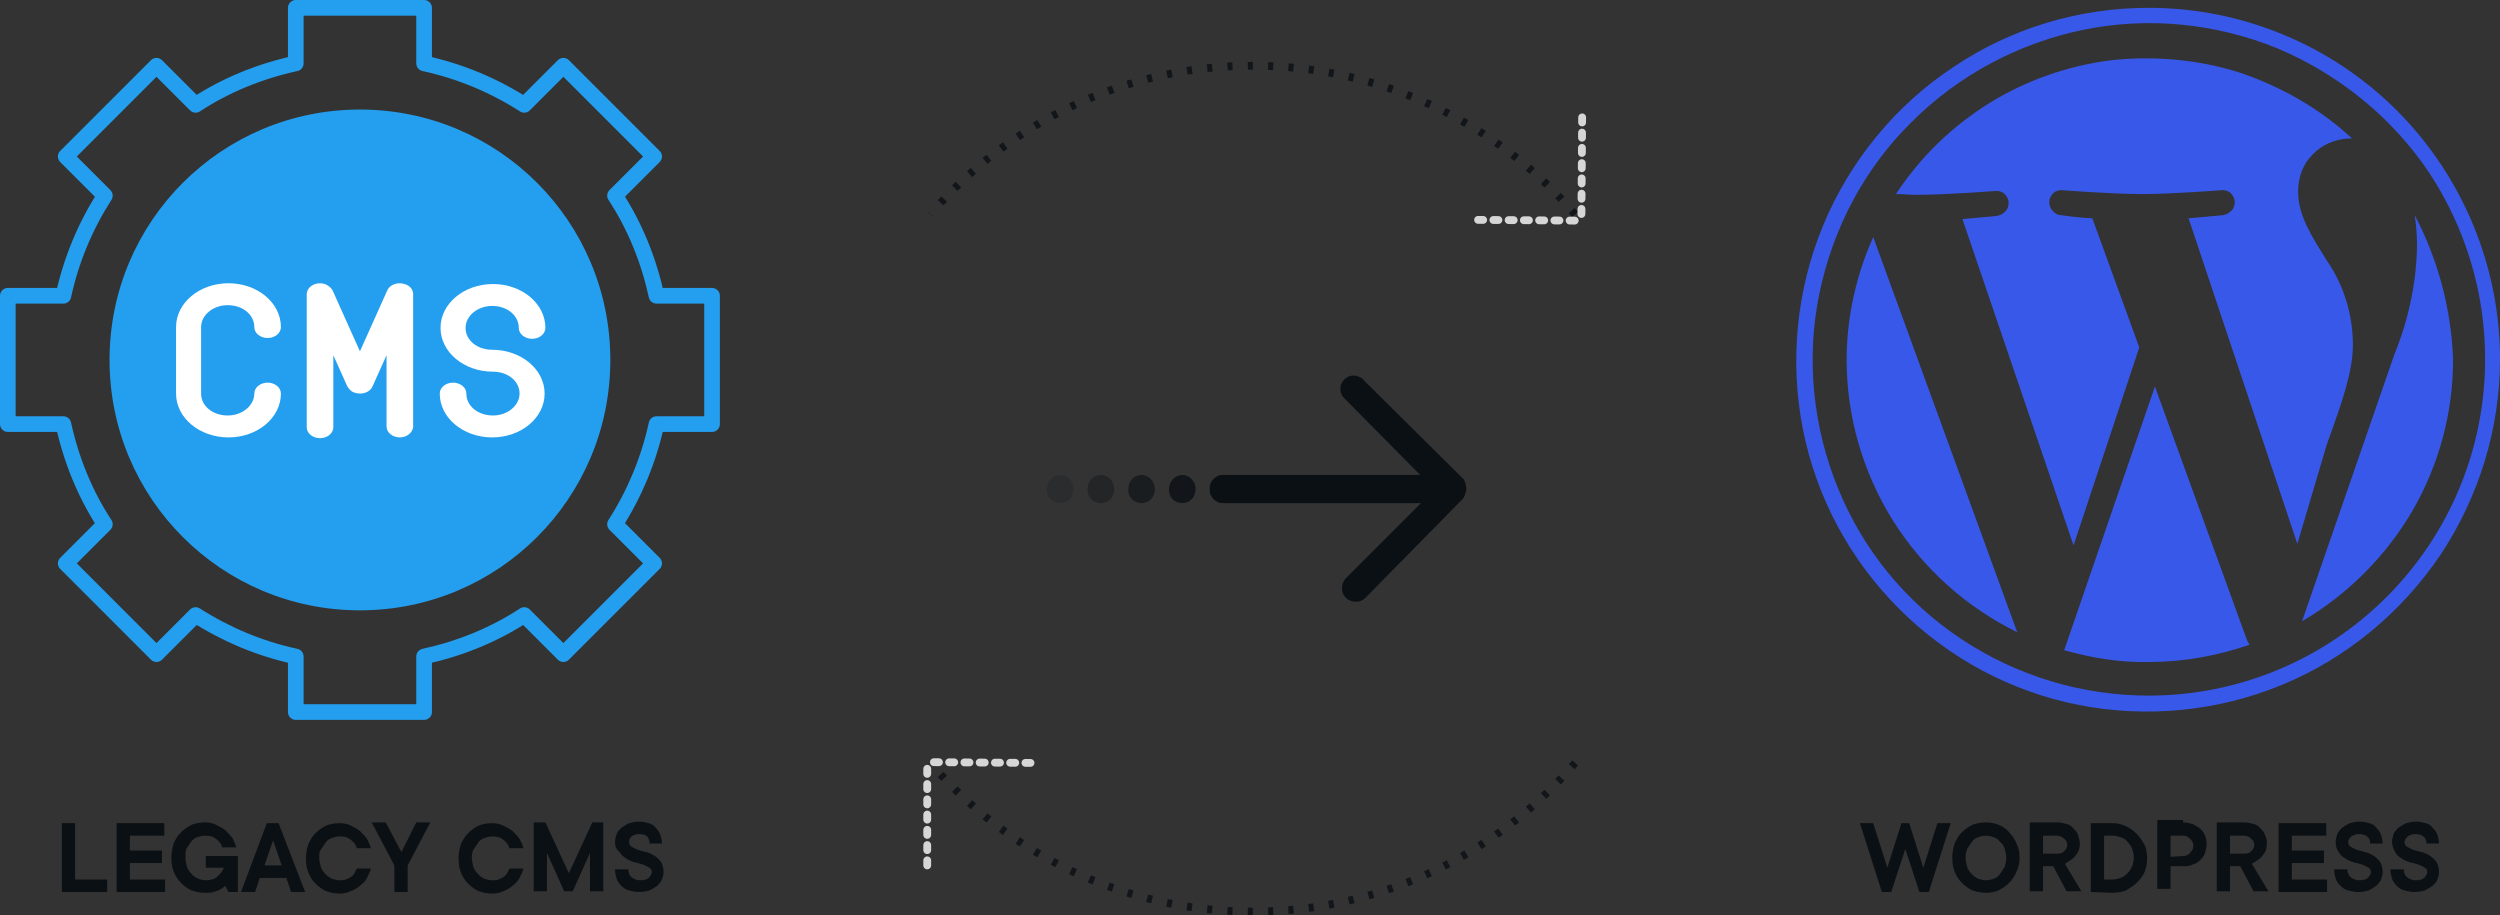 <?xml version="1.0" encoding="utf-8"?>
<!-- Generator: Adobe Illustrator 23.1.0, SVG Export Plug-In . SVG Version: 6.00 Build 0)  -->
<svg version="1.1" id="Layer_1" xmlns="http://www.w3.org/2000/svg" xmlns:xlink="http://www.w3.org/1999/xlink" x="0px" y="0px"
	 viewBox="0 0 319.5 117" style="enable-background:new 0 0 319.5 117;" xml:space="preserve">
<rect x="0" y="0" width="319.5" height="117" fill="#333333" stroke="none"/>
<style type="text/css">
	.st0{fill:#249FEF;}
	.st1{fill:#FFFFFF;}
	.st2{fill:none;stroke:#249FEF;stroke-width:2;stroke-linecap:round;stroke-linejoin:round;stroke-miterlimit:10;}
	.st3{fill:#0B1014;}
	.st4{fill:none;stroke:#0B1014;stroke-linejoin:round;stroke-opacity:0.8;stroke-dasharray:0.65,1.95;}
	.st5{fill:none;stroke:#FFFFFF;stroke-linecap:round;stroke-linejoin:round;stroke-opacity:0.8;stroke-dasharray:0.65,1.3;}
	.st6{opacity:0.8;fill:#0B1014;enable-background:new    ;}
	.st7{opacity:0.6;fill:#0B1014;enable-background:new    ;}
	.st8{opacity:0.4;fill:#0B1014;enable-background:new    ;}
	.st9{opacity:0.2;fill:#0B1014;enable-background:new    ;}
	.st10{fill:#3858E9;}
</style>
<path class="st0" d="M46,78c17.7,0,32-14.3,32-32S63.7,14,46,14S14,28.3,14,46S28.3,78,46,78z"/>
<path class="st1" d="M29.2,55.9c-3.7,0-6.7-2.5-6.7-5.6v-8.5c0-3.1,3-5.6,6.7-5.6s6.7,2.5,6.7,5.6c0,0.8-0.8,1.4-1.7,1.4
	s-1.7-0.6-1.7-1.4c0-1.6-1.5-2.8-3.4-2.8s-3.4,1.3-3.4,2.8v8.5c0,1.6,1.5,2.8,3.4,2.8s3.4-1.3,3.4-2.8c0-0.8,0.8-1.4,1.7-1.4
	s1.7,0.6,1.7,1.4C35.9,53.4,32.9,55.9,29.2,55.9z"/>
<path class="st1" d="M51.1,55.9c-0.9,0-1.7-0.6-1.7-1.4v-9.1l-1.8,4c-0.3,0.7-1.3,1.1-2.2,0.8c-0.5-0.1-0.8-0.5-1-0.8l-1.8-4v9.2
	c0,0.8-0.8,1.4-1.7,1.4s-1.7-0.6-1.7-1.4v-17c0-0.8,0.8-1.4,1.7-1.4c0.7,0,1.3,0.4,1.6,0.9l3.5,7.8l3.5-7.8c0.3-0.7,1.3-1.1,2.2-0.8
	c0.7,0.2,1.1,0.7,1.1,1.3v17C52.7,55.3,52,55.9,51.1,55.9z"/>
<path class="st1" d="M62.9,55.9c-3.7,0-6.7-2.5-6.7-5.6c0-0.8,0.8-1.4,1.7-1.4s1.7,0.6,1.7,1.4c0,1.6,1.5,2.8,3.4,2.8
	c1.9,0,3.4-1.3,3.4-2.8c0-1.6-1.5-2.8-3.4-2.8c-3.7,0-6.7-2.5-6.7-5.6s3-5.6,6.7-5.6c3.7,0,6.7,2.5,6.7,5.6c0,0.8-0.8,1.4-1.7,1.4
	c-0.9,0-1.7-0.6-1.7-1.4c0-1.6-1.5-2.8-3.4-2.8s-3.4,1.3-3.4,2.8c0,1.6,1.5,2.8,3.4,2.8c3.7,0,6.7,2.5,6.7,5.6S66.6,55.9,62.9,55.9z
	"/>
<path class="st2" d="M83.9,37.8c-1-4.6-2.8-9-5.3-12.8l5-5L72,8.4l-5,5c-3.9-2.5-8.2-4.3-12.8-5.3V1H37.8v7.1c-4.6,1-9,2.8-12.8,5.3
	l-5-5L8.4,20l5,5c-2.5,3.9-4.3,8.2-5.3,12.8H1v16.4h7.1c1,4.6,2.8,9,5.3,12.8l-5,5L20,83.6l5-5c3.9,2.5,8.2,4.3,12.8,5.3V91h16.4
	v-7.1c4.6-1,9-2.8,12.8-5.3l5,5L83.6,72l-5-5c2.5-3.9,4.3-8.2,5.3-12.8H91V37.8H83.9z"/>
<path class="st3" d="M13.7,112.4v1.6H7.9v-8.8h1.7v7.2C9.6,112.4,13.7,112.4,13.7,112.4z M21.1,112.4v1.6h-6.2v-8.8H21v1.6h-4.4v1.9
	h4.1v1.6h-4.1v2.1C16.6,112.4,21.1,112.4,21.1,112.4z M23.7,109.6c0,0.4,0.1,0.8,0.2,1.2c0.1,0.3,0.3,0.6,0.6,0.9
	c0.2,0.3,0.5,0.4,0.8,0.6c0.3,0.1,0.7,0.2,1,0.2c0.4,0,0.8-0.1,1.1-0.2c0.3-0.2,0.5-0.4,0.7-0.6s0.4-0.5,0.5-0.8h-2.3v-1.5h4.1v4.6
	h-1.2l-0.4-0.8c-0.2,0.2-0.4,0.3-0.7,0.5c-0.2,0.1-0.5,0.2-0.8,0.3c-0.3,0.1-0.7,0.1-1.1,0.1c-0.6,0-1.1-0.1-1.7-0.3
	c-0.5-0.2-1-0.6-1.4-1s-0.7-0.9-0.9-1.4c-0.2-0.5-0.3-1.1-0.3-1.8c0-0.6,0.1-1.2,0.3-1.8c0.2-0.5,0.5-1,0.9-1.4s0.8-0.7,1.4-1
	c0.5-0.2,1.1-0.3,1.7-0.3c0.5,0,1,0.1,1.4,0.3c0.4,0.2,0.8,0.4,1.2,0.7c0.3,0.3,0.6,0.6,0.9,1c0.2,0.4,0.4,0.8,0.5,1.2h-1.8
	c-0.1-0.2-0.1-0.4-0.3-0.6c-0.1-0.2-0.3-0.3-0.5-0.5c-0.2-0.1-0.4-0.3-0.6-0.3c-0.2-0.1-0.5-0.1-0.8-0.1c-0.4,0-0.7,0.1-1,0.2
	s-0.6,0.3-0.8,0.6c-0.2,0.3-0.4,0.6-0.6,0.9C23.7,108.8,23.7,109.1,23.7,109.6z M32.6,114h-1.8l3.3-8.8h1.5L39,114h-1.8l-0.6-1.8
	h-3.4L32.6,114z M36,110.6l-1.1-3.2l-1.1,3.2H36z M40.8,109.6c0,0.4,0.1,0.8,0.2,1.2c0.1,0.3,0.3,0.6,0.6,0.9
	c0.2,0.3,0.5,0.4,0.8,0.6c0.3,0.1,0.7,0.2,1,0.2s0.6,0,0.8-0.1s0.5-0.2,0.6-0.3c0.2-0.1,0.4-0.3,0.5-0.5s0.2-0.4,0.3-0.6h1.8
	c-0.1,0.4-0.3,0.8-0.5,1.2c-0.2,0.4-0.5,0.7-0.9,1c-0.3,0.3-0.7,0.5-1.2,0.7c-0.4,0.2-0.9,0.3-1.4,0.3c-0.6,0-1.1-0.1-1.7-0.3
	c-0.5-0.2-1-0.6-1.4-1s-0.7-0.9-0.9-1.4s-0.3-1.1-0.3-1.8c0-0.6,0.1-1.2,0.3-1.8c0.2-0.5,0.5-1,0.9-1.4s0.8-0.7,1.4-1
	c0.5-0.2,1.1-0.3,1.7-0.3c0.5,0,1,0.1,1.4,0.3c0.4,0.2,0.8,0.4,1.2,0.7c0.3,0.3,0.6,0.6,0.9,1c0.2,0.4,0.4,0.8,0.5,1.2h-1.8
	c-0.1-0.2-0.1-0.4-0.3-0.6c-0.1-0.2-0.3-0.3-0.5-0.5c-0.2-0.1-0.4-0.3-0.6-0.3c-0.2-0.1-0.5-0.1-0.8-0.1c-0.4,0-0.7,0.1-1,0.2
	s-0.6,0.3-0.8,0.6c-0.2,0.3-0.4,0.6-0.6,0.9C40.8,108.8,40.8,109.1,40.8,109.6z M53.2,105.1H55l-2.9,5.5v3.4h-1.7v-3.4l-2.9-5.5h1.8
	l2,3.8L53.2,105.1z M60.3,109.6c0,0.4,0.1,0.8,0.2,1.2c0.1,0.3,0.3,0.6,0.6,0.9c0.2,0.3,0.5,0.4,0.8,0.6c0.3,0.1,0.7,0.2,1,0.2
	s0.6,0,0.8-0.1s0.5-0.2,0.6-0.3c0.2-0.1,0.4-0.3,0.5-0.5s0.2-0.4,0.3-0.6h1.8c-0.1,0.4-0.3,0.8-0.5,1.2c-0.2,0.4-0.5,0.7-0.9,1
	c-0.3,0.3-0.7,0.5-1.2,0.7c-0.4,0.2-0.9,0.3-1.4,0.3c-0.6,0-1.1-0.1-1.7-0.3c-0.5-0.2-1-0.6-1.4-1s-0.7-0.9-0.9-1.4
	s-0.3-1.1-0.3-1.8c0-0.6,0.1-1.2,0.3-1.8c0.2-0.5,0.5-1,0.9-1.4s0.8-0.7,1.4-1c0.5-0.2,1.1-0.3,1.7-0.3c0.5,0,1,0.1,1.4,0.3
	c0.4,0.2,0.8,0.4,1.2,0.7c0.3,0.3,0.6,0.6,0.9,1c0.2,0.4,0.4,0.8,0.5,1.2h-1.8c-0.1-0.2-0.1-0.4-0.3-0.6c-0.1-0.2-0.3-0.3-0.5-0.5
	c-0.2-0.1-0.4-0.3-0.6-0.3c-0.2-0.1-0.5-0.1-0.8-0.1c-0.4,0-0.7,0.1-1,0.2s-0.6,0.3-0.8,0.6c-0.2,0.3-0.4,0.6-0.6,0.9
	C60.4,108.8,60.3,109.1,60.3,109.6z M77.1,105.1v8.8h-1.7V109l-2.2,4.9h-1.1l-2.2-4.9v4.9h-1.7v-8.8h1.5l3,6.5l3-6.5H77.1z
	 M78.6,107.6c0-0.3,0.1-0.7,0.2-1s0.4-0.6,0.6-0.8c0.3-0.2,0.6-0.4,1-0.6c0.4-0.1,0.8-0.2,1.3-0.2c0.4,0,0.8,0.1,1.2,0.2
	c0.4,0.1,0.7,0.3,0.9,0.6c0.3,0.3,0.5,0.6,0.6,0.9s0.2,0.7,0.2,1.1H83c0-0.4-0.1-0.7-0.3-0.9c-0.2-0.2-0.6-0.3-1-0.3s-0.7,0.1-1,0.3
	c-0.2,0.2-0.3,0.4-0.3,0.7c0,0.3,0.1,0.5,0.3,0.6c0.2,0.1,0.5,0.3,0.8,0.4s0.7,0.2,1.1,0.3c0.4,0.1,0.8,0.3,1.1,0.5
	c0.3,0.2,0.6,0.5,0.8,0.8c0.2,0.3,0.3,0.8,0.3,1.3c0,0.3-0.1,0.6-0.2,0.9s-0.4,0.6-0.6,0.8c-0.3,0.2-0.6,0.4-1,0.6
	c-0.4,0.1-0.8,0.2-1.3,0.2s-0.9-0.1-1.3-0.2s-0.7-0.3-1-0.6c-0.3-0.3-0.5-0.6-0.6-0.9c-0.1-0.4-0.2-0.7-0.2-1.2h1.7
	c0,0.4,0.1,0.7,0.4,1c0.3,0.2,0.6,0.4,1.1,0.4s0.9-0.1,1.1-0.3c0.2-0.2,0.4-0.5,0.4-0.7c0-0.3-0.1-0.5-0.3-0.6
	c-0.2-0.1-0.5-0.3-0.8-0.4s-0.7-0.2-1.1-0.3c-0.4-0.1-0.8-0.3-1.1-0.5s-0.6-0.4-0.8-0.8C78.7,108.5,78.6,108.1,78.6,107.6z"/>
<path class="st4" d="M201.3,27.4c-9.9-11.6-24.7-19-41.2-19s-31.3,7.4-41.2,19 M201.3,97.5c-9.9,11.6-24.7,19-41.2,19
	s-31.3-7.4-41.2-19"/>
<line class="st5" x1="188.9" y1="28.1" x2="202.1" y2="28.2"/>
<line class="st5" x1="202.2" y1="15" x2="202.1" y2="28.2"/>
<line class="st5" x1="131.7" y1="97.5" x2="118.6" y2="97.4"/>
<line class="st5" x1="118.5" y1="110.6" x2="118.5" y2="97.4"/>
<path class="st3" d="M186.9,63.8c0.3-0.3,0.4-0.8,0.5-1.2c0-0.4-0.1-0.9-0.3-1.3l-12.7-12.6c-0.2-0.2-0.3-0.4-0.6-0.5
	c-0.2-0.1-0.5-0.2-0.7-0.2s-0.5,0-0.7,0.1s-0.4,0.2-0.6,0.4c-0.2,0.2-0.3,0.4-0.4,0.6c-0.1,0.2-0.1,0.5-0.1,0.7
	c0,0.3,0.1,0.5,0.2,0.7c0.1,0.2,0.3,0.4,0.5,0.6l9.5,9.6h-25.1c-0.2,0-0.5,0-0.7,0.1s-0.4,0.2-0.6,0.4c-0.2,0.2-0.3,0.4-0.4,0.6
	c-0.1,0.2-0.1,0.4-0.1,0.7c0,0.2,0,0.5,0.1,0.7s0.2,0.4,0.4,0.6c0.2,0.2,0.4,0.3,0.6,0.4c0.2,0.1,0.4,0.1,0.7,0.1h25.2l-9.6,9.6
	c-0.3,0.3-0.5,0.8-0.5,1.3s0.2,0.9,0.5,1.2c0.3,0.3,0.8,0.5,1.3,0.5s0.9-0.2,1.2-0.5L186.9,63.8z"/>
<path class="st6" d="M151.1,64.3c1,0,1.7-0.8,1.7-1.8s-0.8-1.8-1.7-1.8s-1.7,0.8-1.7,1.8C149.3,63.5,150.1,64.3,151.1,64.3z"/>
<path class="st7" d="M145.9,64.3c1,0,1.7-0.8,1.7-1.8s-0.8-1.8-1.7-1.8c-1,0-1.7,0.8-1.7,1.8C144.1,63.5,144.9,64.3,145.9,64.3z"/>
<path class="st8" d="M140.7,64.3c1,0,1.7-0.8,1.7-1.8s-0.8-1.8-1.7-1.8c-1,0-1.7,0.8-1.7,1.8C138.9,63.5,139.7,64.3,140.7,64.3z"/>
<path class="st9" d="M135.5,64.3c1,0,1.7-0.8,1.7-1.8s-0.8-1.8-1.7-1.8s-1.7,0.8-1.7,1.8C133.7,63.5,134.5,64.3,135.5,64.3z"/>
<path class="st3" d="M241.7,114h-1.2l-2.8-8.8h1.7l1.8,5.7l1.8-5.7h1l1.8,5.7l1.8-5.7h1.7l-2.8,8.8h-1.2l-1.8-5.5L241.7,114z
	 M251.2,109.6c0,0.4,0.1,0.8,0.2,1.2c0.1,0.3,0.3,0.6,0.6,0.9c0.2,0.3,0.5,0.4,0.8,0.6c0.3,0.1,0.7,0.2,1,0.2s0.7-0.1,1-0.2
	s0.6-0.3,0.8-0.6c0.2-0.3,0.4-0.6,0.6-0.9c0.1-0.4,0.2-0.7,0.2-1.2c0-0.4-0.1-0.8-0.2-1.1c-0.1-0.4-0.3-0.7-0.6-0.9
	c-0.2-0.3-0.5-0.5-0.8-0.6s-0.6-0.2-1-0.2s-0.7,0.1-1,0.2s-0.6,0.3-0.8,0.6c-0.2,0.3-0.4,0.6-0.6,0.9
	C251.3,108.8,251.2,109.1,251.2,109.6z M258.1,109.6c0,0.6-0.1,1.2-0.4,1.8c-0.2,0.5-0.5,1-0.9,1.4s-0.8,0.7-1.4,1
	c-0.5,0.2-1.1,0.3-1.6,0.3c-0.6,0-1.1-0.1-1.7-0.3c-0.5-0.2-1-0.6-1.4-1s-0.7-0.9-0.9-1.4s-0.3-1.1-0.3-1.8c0-0.6,0.1-1.2,0.3-1.8
	c0.2-0.5,0.5-1,0.9-1.4s0.8-0.7,1.4-1c0.5-0.2,1.1-0.3,1.7-0.3c0.6,0,1.1,0.1,1.6,0.3c0.5,0.2,1,0.5,1.4,1c0.4,0.4,0.7,0.9,0.9,1.4
	C258,108.4,258.1,108.9,258.1,109.6z M262.4,110.7h-1.3v3.2h-1.7v-8.8h3.5c0.4,0,0.8,0.1,1.2,0.2c0.4,0.1,0.7,0.3,0.9,0.6
	c0.3,0.3,0.5,0.5,0.6,0.9c0.1,0.3,0.2,0.7,0.2,1c0,0.5-0.1,0.9-0.3,1.2c-0.2,0.3-0.4,0.6-0.7,0.8c-0.3,0.2-0.6,0.4-0.9,0.6l2.1,3.5
	h-1.9L262.4,110.7z M261.1,109.1h1.8c0.4,0,0.7-0.1,0.9-0.3c0.2-0.2,0.4-0.5,0.4-0.8s-0.1-0.6-0.4-0.8c-0.2-0.2-0.5-0.4-0.9-0.4
	h-1.8V109.1z M270,112.4c0.3,0,0.7-0.1,1-0.2s0.6-0.3,0.9-0.6c0.3-0.3,0.4-0.5,0.6-0.9c0.1-0.3,0.2-0.7,0.2-1.1s-0.1-0.7-0.2-1.1
	c-0.1-0.3-0.3-0.6-0.6-0.9c-0.2-0.3-0.5-0.5-0.9-0.6c-0.3-0.1-0.6-0.2-1-0.2h-1.1v5.6C268.9,112.4,270,112.4,270,112.4z M267.2,114
	v-8.8h2.8c0.6,0,1.1,0.1,1.7,0.4c0.5,0.2,1,0.6,1.4,1s0.7,0.9,1,1.4c0.2,0.5,0.3,1.1,0.3,1.7s-0.1,1.2-0.3,1.7c-0.2,0.5-0.6,1-1,1.4
	s-0.9,0.7-1.4,1c-0.5,0.2-1.1,0.3-1.7,0.3L267.2,114L267.2,114z M279,105.1c0.4,0,0.8,0.1,1.2,0.2c0.4,0.2,0.7,0.4,1,0.6
	c0.3,0.3,0.5,0.6,0.6,0.9c0.2,0.4,0.2,0.7,0.2,1.1s-0.1,0.8-0.2,1.1c-0.1,0.4-0.4,0.7-0.6,0.9c-0.3,0.3-0.6,0.5-1,0.6
	c-0.4,0.2-0.8,0.2-1.2,0.2h-1.6v2.9h-1.7v-8.8h3.3V105.1z M279,109.4c0.2,0,0.3,0,0.5-0.1s0.3-0.2,0.4-0.3c0.1-0.1,0.2-0.3,0.3-0.4
	c0.1-0.2,0.1-0.3,0.1-0.5s0-0.3-0.1-0.5s-0.2-0.3-0.3-0.4c-0.1-0.1-0.3-0.2-0.4-0.3c-0.2-0.1-0.3-0.1-0.5-0.1h-1.6v2.7L279,109.4
	L279,109.4z M286.3,110.7H285v3.2h-1.7v-8.8h3.5c0.4,0,0.8,0.1,1.2,0.2c0.4,0.1,0.7,0.3,0.9,0.6c0.3,0.3,0.5,0.5,0.6,0.9
	c0.2,0.3,0.2,0.7,0.2,1c0,0.5-0.1,0.9-0.3,1.2c-0.2,0.3-0.4,0.6-0.7,0.8c-0.3,0.2-0.6,0.4-0.9,0.6l2.1,3.5H288L286.3,110.7z
	 M285,109.1h1.8c0.4,0,0.7-0.1,0.9-0.3c0.2-0.2,0.4-0.5,0.4-0.8s-0.1-0.6-0.4-0.8c-0.2-0.2-0.5-0.4-0.9-0.4H285V109.1z M297.4,112.4
	v1.6h-6.2v-8.8h6.1v1.6h-4.4v1.9h4.1v1.6h-4.1v2.1C292.9,112.4,297.4,112.4,297.4,112.4z M298.5,107.6c0-0.3,0.1-0.7,0.2-1
	s0.4-0.6,0.6-0.8c0.3-0.2,0.6-0.4,1-0.6c0.4-0.1,0.8-0.2,1.3-0.2c0.4,0,0.8,0.1,1.2,0.2c0.4,0.1,0.7,0.3,0.9,0.6
	c0.3,0.3,0.5,0.6,0.6,0.9s0.2,0.7,0.2,1.1h-1.6c0-0.4-0.1-0.7-0.4-0.9c-0.2-0.2-0.6-0.3-1-0.3s-0.7,0.1-1,0.3
	c-0.2,0.2-0.4,0.4-0.4,0.7c0,0.3,0.1,0.5,0.3,0.6c0.2,0.1,0.5,0.3,0.8,0.4s0.7,0.2,1.1,0.3c0.4,0.1,0.8,0.3,1.1,0.5
	c0.3,0.2,0.6,0.5,0.8,0.8c0.2,0.3,0.3,0.8,0.3,1.3c0,0.3-0.1,0.6-0.2,0.9s-0.4,0.6-0.6,0.8c-0.3,0.2-0.6,0.4-1,0.6
	c-0.4,0.1-0.8,0.2-1.3,0.2s-0.9-0.1-1.3-0.2s-0.7-0.3-1-0.6c-0.3-0.3-0.5-0.6-0.6-0.9c-0.1-0.4-0.2-0.7-0.2-1.2h1.7
	c0,0.4,0.1,0.7,0.4,1c0.3,0.2,0.6,0.4,1.1,0.4s0.9-0.1,1.1-0.3c0.2-0.2,0.4-0.5,0.4-0.7c0-0.3-0.1-0.5-0.3-0.6
	c-0.2-0.1-0.5-0.3-0.8-0.4s-0.7-0.2-1.1-0.3c-0.4-0.1-0.8-0.3-1.1-0.5c-0.3-0.2-0.6-0.4-0.8-0.8
	C298.6,108.5,298.5,108.1,298.5,107.6z M305.7,107.6c0-0.3,0.1-0.7,0.2-1s0.4-0.6,0.6-0.8c0.3-0.2,0.6-0.4,1-0.6
	c0.4-0.1,0.8-0.2,1.3-0.2c0.4,0,0.8,0.1,1.2,0.2c0.4,0.1,0.7,0.3,0.9,0.6c0.3,0.3,0.5,0.6,0.6,0.9s0.2,0.7,0.2,1.1h-1.6
	c0-0.4-0.1-0.7-0.4-0.9c-0.2-0.2-0.6-0.3-1-0.3s-0.7,0.1-1,0.3c-0.2,0.2-0.4,0.4-0.4,0.7c0,0.3,0.1,0.5,0.3,0.6
	c0.2,0.1,0.5,0.3,0.8,0.4s0.7,0.2,1.1,0.3c0.4,0.1,0.8,0.3,1.1,0.5c0.3,0.2,0.6,0.5,0.8,0.8c0.2,0.3,0.3,0.8,0.3,1.3
	c0,0.3-0.1,0.6-0.2,0.9s-0.4,0.6-0.6,0.8c-0.3,0.2-0.6,0.4-1,0.6c-0.4,0.1-0.8,0.2-1.3,0.2s-0.9-0.1-1.3-0.2s-0.7-0.3-1-0.6
	c-0.3-0.3-0.5-0.6-0.6-0.9c-0.1-0.4-0.2-0.7-0.2-1.2h1.7c0,0.4,0.1,0.7,0.4,1c0.3,0.2,0.6,0.4,1.1,0.4s0.9-0.1,1.1-0.3
	c0.2-0.2,0.4-0.5,0.4-0.7c0-0.3-0.1-0.5-0.3-0.6c-0.2-0.1-0.5-0.3-0.8-0.4s-0.7-0.2-1.1-0.3c-0.4-0.1-0.8-0.3-1.1-0.5
	s-0.6-0.4-0.8-0.8C305.9,108.5,305.7,108.1,305.7,107.6z"/>
<path class="st10" d="M236,46c0,7.3,2.1,14.4,5.9,20.5c3.9,6.2,9.4,11.1,15.9,14.3l-18.4-50.5C237.2,35.2,236,40.6,236,46z"/>
<path class="st10" d="M300.7,44.1c0-3.8-1.1-7.5-3.2-10.6c-2-3.2-3.8-5.9-3.8-9c0-1.8,0.6-3.5,1.8-4.7c1.2-1.3,2.9-2,4.6-2.1h0.5
	c-4.1-3.8-9-6.6-14.3-8.4c-5.3-1.7-11-2.2-16.5-1.6c-5.6,0.7-10.9,2.6-15.6,5.5c-4.8,3-8.8,6.9-11.9,11.6c0.9,0,1.8,0.1,2.5,0.1
	c4,0,10.3-0.5,10.3-0.5c0.4,0,0.8,0.1,1.1,0.4s0.5,0.7,0.5,1.1s-0.1,0.8-0.4,1.1c-0.3,0.3-0.6,0.5-1.1,0.6c0,0-2.1,0.2-4.4,0.4
	L265,69.7l8.4-25.3l-6-16.5c-2.1-0.1-4-0.4-4-0.4c-0.4,0-0.8-0.2-1.1-0.6c-0.3-0.3-0.4-0.7-0.4-1.1s0.2-0.8,0.5-1.1
	c0.3-0.3,0.7-0.4,1.1-0.4c0,0,6.4,0.5,10.2,0.5c4,0,10.3-0.5,10.3-0.5c0.4,0,0.8,0.1,1.1,0.4c0.3,0.3,0.5,0.7,0.5,1.1
	s-0.1,0.8-0.4,1.1c-0.3,0.3-0.6,0.5-1.1,0.6c0,0-2.1,0.2-4.4,0.4l13.9,41.6l3.8-12.8C299.4,51.2,300.7,47.4,300.7,44.1z"/>
<path class="st10" d="M275.4,49.4l-11.6,33.7c3.6,1,7.2,1.6,10.9,1.5c4.4,0,8.7-0.8,12.8-2.2c-0.1-0.1-0.2-0.4-0.3-0.5L275.4,49.4z"
	/>
<path class="st10" d="M308.6,27.5c0.2,1.3,0.3,2.6,0.3,4c-0.1,4.7-1.1,9.4-2.9,13.8l-11.8,34.1c5.8-3.4,10.7-8.3,14.1-14.1
	c3.4-5.9,5.2-12.5,5.2-19.3C313.3,39.6,311.6,33.2,308.6,27.5z"/>
<path class="st10" d="M274.6,1c-8.9,0-17.6,2.6-25,7.6c-7.4,4.9-13.2,12-16.6,20.2c-3.4,8.2-4.3,17.3-2.6,26s6,16.7,12.3,23
	s14.3,10.6,23,12.3c8.7,1.7,17.8,0.8,26-2.6s15.2-9.2,20.2-16.6c4.9-7.4,7.6-16.1,7.6-25c0-11.9-4.8-23.4-13.2-31.8
	C298,5.8,286.6,1,274.6,1z M274.6,88.9c-8.5,0-16.8-2.5-23.9-7.2s-12.6-11.4-15.8-19.3c-3.2-7.8-4.1-16.5-2.4-24.8
	c1.7-8.3,5.7-16,11.8-22c6-6,13.7-10.1,22-11.8s17-0.8,24.8,2.4c7.8,3.3,14.6,8.8,19.3,15.8c4.7,7.1,7.2,15.4,7.2,23.9
	c0,11.4-4.5,22.3-12.6,30.4S286,88.9,274.6,88.9z"/>
</svg>
